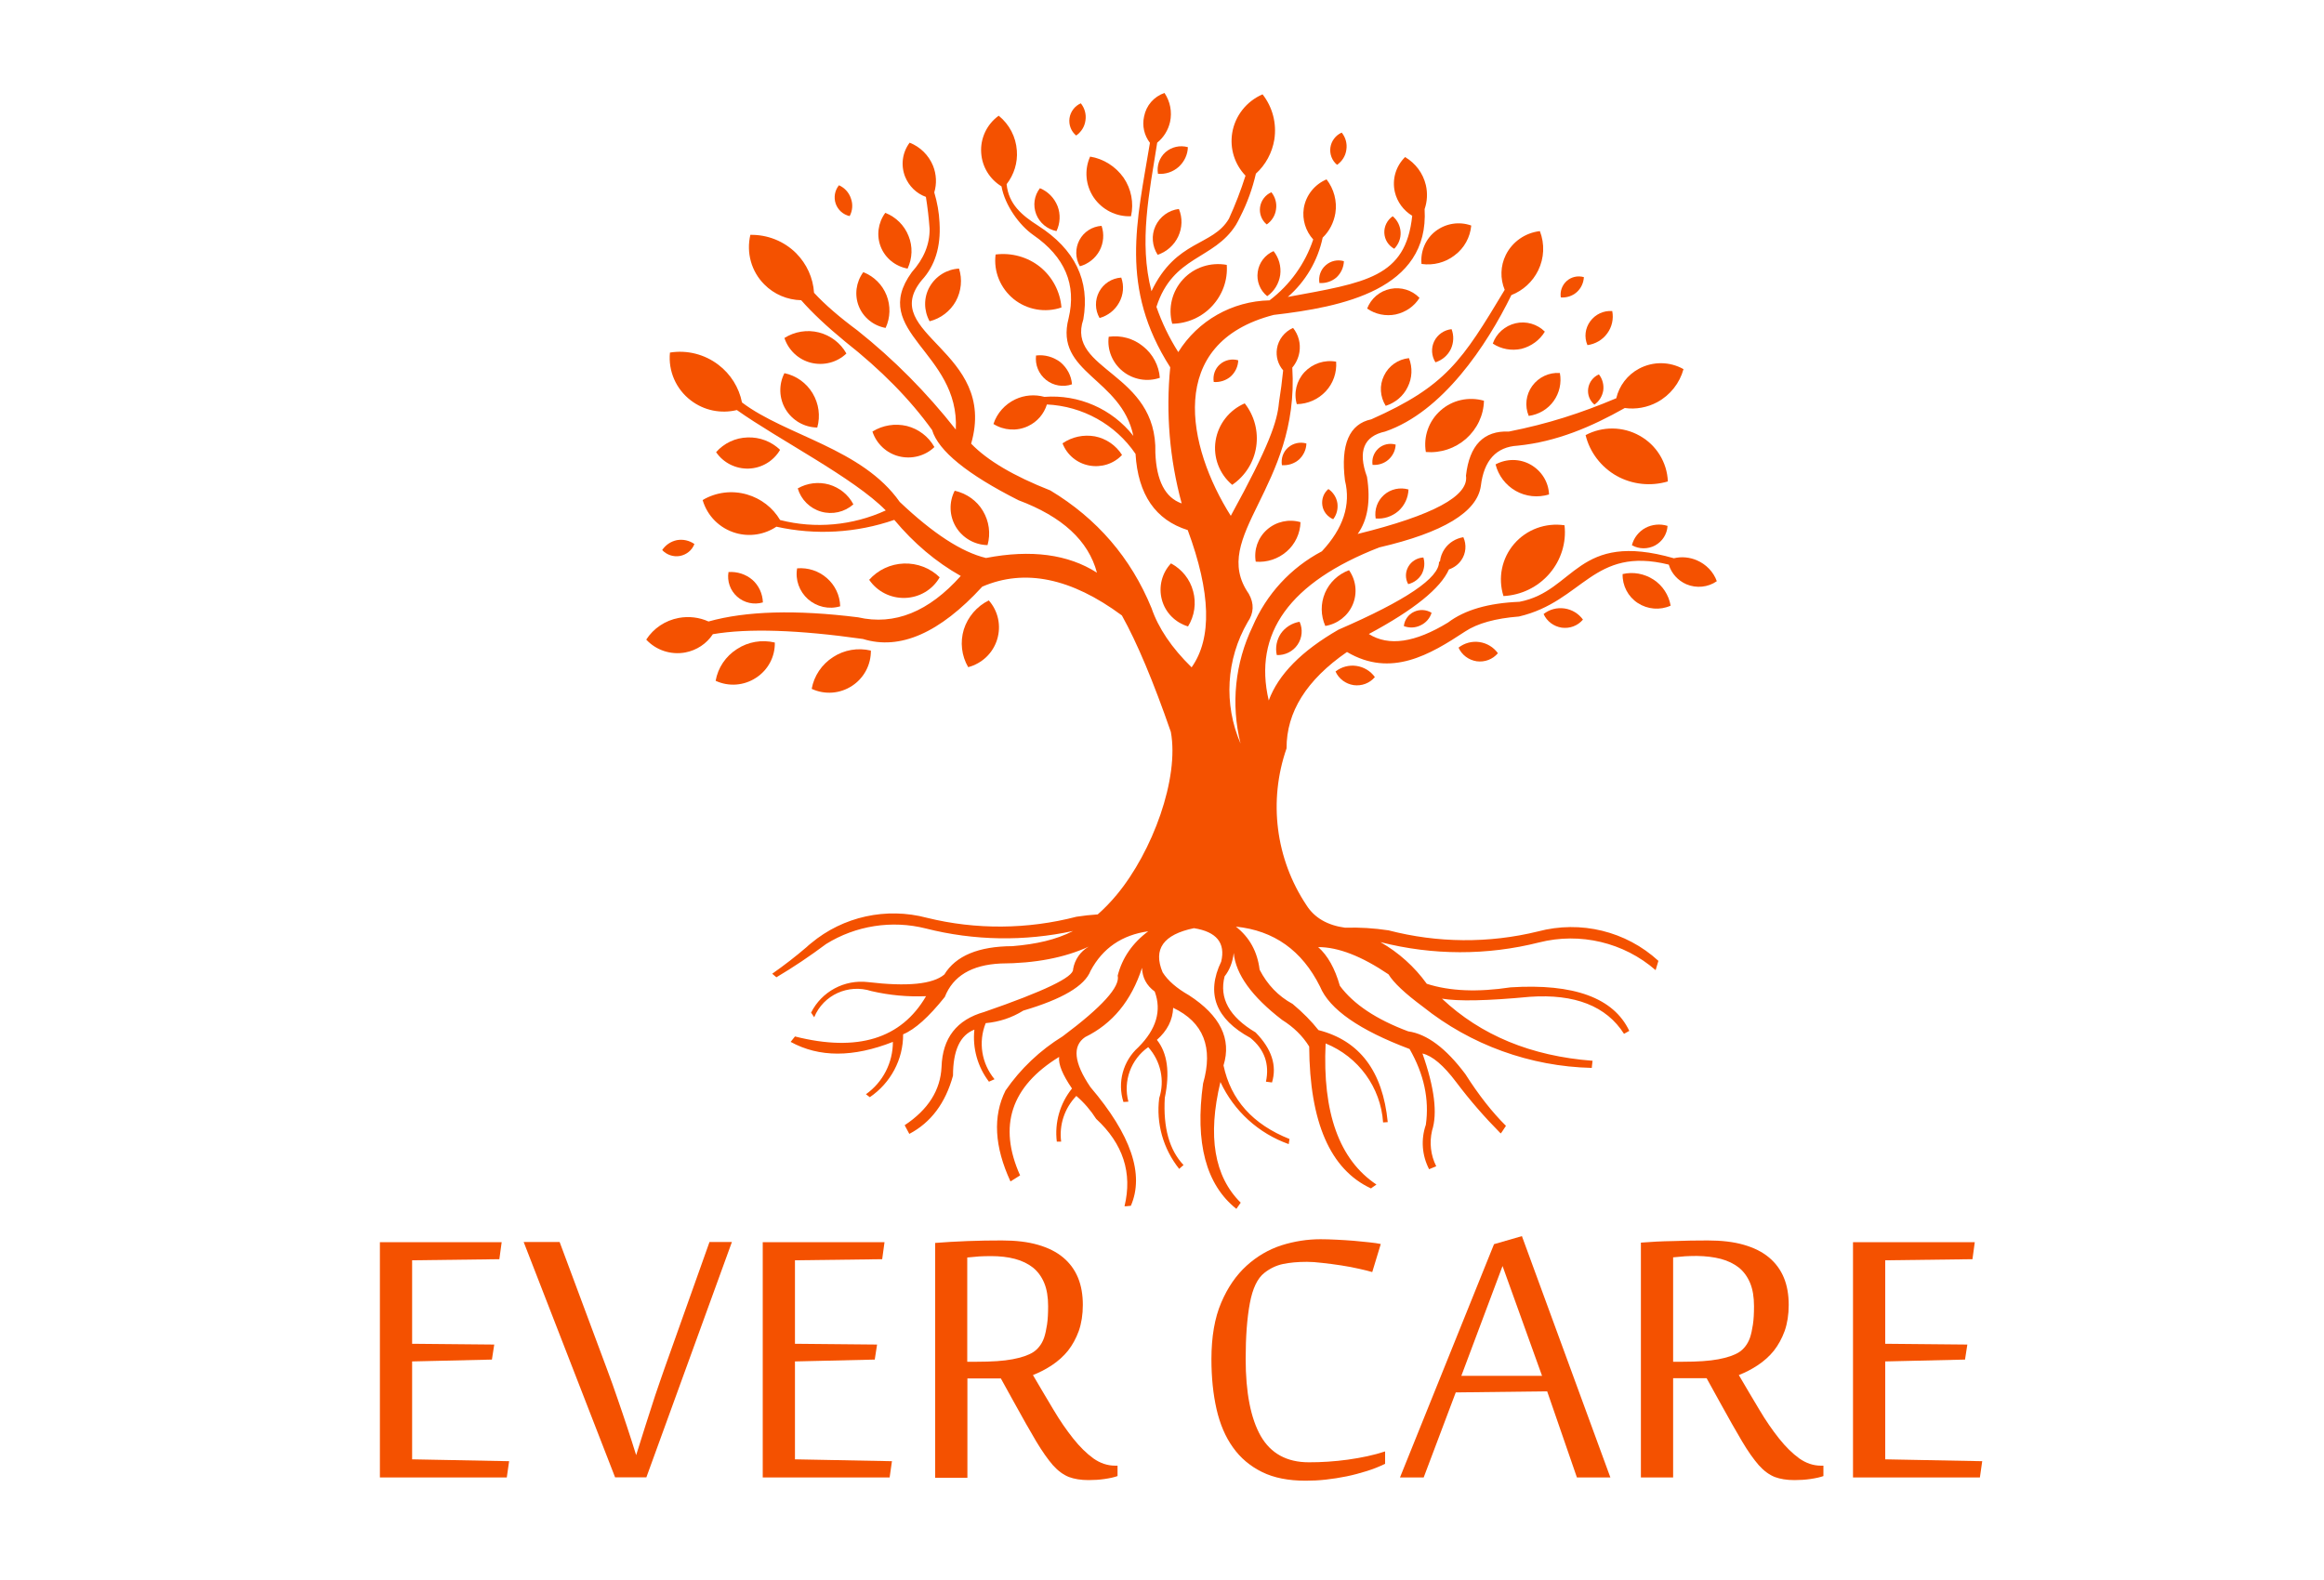 <svg xml:space="preserve" style="enable-background:new 0 0 150 102;" viewBox="0 0 150 102" y="0px" x="0px" xmlns:xlink="http://www.w3.org/1999/xlink" xmlns="http://www.w3.org/2000/svg" id="Layer_1" version="1.1">
<style type="text/css">
	.st0{fill-rule:evenodd;clip-rule:evenodd;fill:#F45100;}
	.st1{fill:#F45100;}
</style>
<g>
	<g>
		<path d="M47.02,36.93c-0.1,0.59,0.11,1.19,0.56,1.59c0.45,0.4,1.08,0.54,1.66,0.37c-0.02-0.56-0.26-1.09-0.68-1.46
			C48.14,37.07,47.58,36.89,47.02,36.93z" class="st0"></path>
		<path d="M46.19,43.95c0.84,0.39,1.82,0.32,2.6-0.19c0.78-0.5,1.24-1.36,1.22-2.28c-0.84-0.2-1.72-0.05-2.44,0.42
			C46.83,42.37,46.34,43.11,46.19,43.95z" class="st0"></path>
		<path d="M52.39,44.47c0.84,0.39,1.82,0.32,2.6-0.19c0.77-0.5,1.23-1.36,1.22-2.28c-0.84-0.2-1.72-0.05-2.44,0.42
			C53.04,42.89,52.54,43.63,52.39,44.47z" class="st0"></path>
		<path d="M62.49,43.07c0.9-0.24,1.6-0.91,1.87-1.79c0.27-0.88,0.07-1.83-0.54-2.52c-0.77,0.38-1.35,1.06-1.61,1.87
			C61.96,41.45,62.06,42.33,62.49,43.07z" class="st0"></path>
		<path d="M56.1,37.43c0.52,0.76,1.39,1.2,2.32,1.17c0.93-0.03,1.77-0.53,2.23-1.33c-0.61-0.6-1.45-0.92-2.31-0.89
			C57.48,36.41,56.67,36.79,56.1,37.43z" class="st0"></path>
		<path d="M51.45,36.69c-0.13,0.74,0.14,1.49,0.7,1.99c0.57,0.5,1.35,0.68,2.08,0.46c-0.02-0.7-0.33-1.36-0.86-1.82
			C52.85,36.86,52.15,36.63,51.45,36.69z" class="st0"></path>
		<path d="M51.49,31.53c0.21,0.72,0.78,1.29,1.51,1.5c0.73,0.21,1.51,0.03,2.08-0.47c-0.32-0.62-0.89-1.08-1.57-1.28
			C52.83,31.09,52.1,31.18,51.49,31.53z" class="st0"></path>
		<path d="M46.22,29.19c0.47,0.69,1.27,1.09,2.11,1.06c0.84-0.03,1.6-0.49,2.02-1.21c-0.56-0.54-1.32-0.83-2.1-0.8
			C47.47,28.26,46.73,28.61,46.22,29.19z" class="st0"></path>
		<path d="M50.63,24.09c-0.38,0.74-0.35,1.63,0.08,2.34c0.43,0.71,1.2,1.16,2.04,1.17c0.21-0.75,0.1-1.54-0.3-2.21
			C52.05,24.72,51.39,24.25,50.63,24.09z" class="st0"></path>
		<path d="M61.62,31.68c-0.38,0.74-0.35,1.63,0.08,2.34c0.43,0.71,1.21,1.16,2.04,1.17c0.21-0.75,0.1-1.54-0.3-2.21
			C63.05,32.32,62.38,31.85,61.62,31.68z" class="st0"></path>
		<path d="M56.31,27.86c0.26,0.79,0.91,1.4,1.72,1.6c0.81,0.2,1.68-0.02,2.28-0.6c-0.38-0.68-1.03-1.17-1.78-1.36
			C57.77,27.32,56.97,27.45,56.31,27.86z" class="st0"></path>
		<path d="M50.63,21.82c0.26,0.79,0.91,1.4,1.72,1.6c0.81,0.2,1.68-0.02,2.28-0.6c-0.38-0.68-1.03-1.17-1.78-1.36
			C52.1,21.27,51.29,21.4,50.63,21.82z" class="st0"></path>
		<path d="M55.72,17.57c-0.47,0.64-0.58,1.47-0.29,2.2c0.29,0.73,0.95,1.26,1.73,1.4c0.31-0.66,0.33-1.43,0.06-2.11
			C56.95,18.38,56.41,17.84,55.72,17.57z" class="st0"></path>
		<path d="M57.14,13.74c-0.47,0.64-0.58,1.47-0.29,2.2c0.29,0.73,0.95,1.26,1.73,1.4c0.31-0.67,0.34-1.43,0.06-2.11
			C58.37,14.55,57.83,14.01,57.14,13.74z" class="st0"></path>
		<path d="M61.9,17.34c-0.79,0.04-1.51,0.49-1.9,1.18c-0.39,0.69-0.38,1.53,0,2.22c0.72-0.18,1.33-0.65,1.69-1.29
			C62.05,18.79,62.12,18.03,61.9,17.34z" class="st0"></path>
		<path d="M68.58,28.62c0.28,0.74,0.93,1.28,1.71,1.43c0.78,0.15,1.59-0.1,2.13-0.68c-0.39-0.62-1.03-1.06-1.75-1.2
			C69.94,28.04,69.19,28.2,68.58,28.62z" class="st0"></path>
		<path d="M66.87,22.95c-0.07,0.6,0.17,1.19,0.64,1.57c0.47,0.38,1.11,0.49,1.68,0.29c-0.04-0.56-0.32-1.07-0.75-1.43
			C67.99,23.04,67.43,22.88,66.87,22.95z" class="st0"></path>
		<path d="M64.26,16.43c-0.14,1.1,0.31,2.18,1.17,2.88c0.86,0.69,2.03,0.9,3.08,0.54c-0.08-1.02-0.58-1.97-1.38-2.62
			C66.33,16.59,65.29,16.3,64.26,16.43z" class="st0"></path>
		<path d="M75.58,36.37c-0.59,0.63-0.81,1.51-0.59,2.34c0.22,0.83,0.86,1.48,1.69,1.73c0.42-0.68,0.54-1.5,0.33-2.27
			C76.81,37.4,76.29,36.75,75.58,36.37z" class="st0"></path>
		<path d="M71.56,21.74c-0.11,0.85,0.24,1.69,0.91,2.23c0.67,0.54,1.58,0.7,2.39,0.42c-0.06-0.79-0.45-1.53-1.08-2.03
			C73.16,21.85,72.36,21.63,71.56,21.74z" class="st0"></path>
		<path d="M72.37,17.92c-0.61,0.04-1.15,0.39-1.43,0.92c-0.28,0.53-0.27,1.17,0.03,1.69c0.54-0.15,1-0.51,1.27-1.01
			C72.51,19.03,72.56,18.45,72.37,17.92z" class="st0"></path>
		<path d="M71.1,14.58c-0.61,0.04-1.15,0.39-1.43,0.92c-0.28,0.53-0.27,1.17,0.03,1.69c0.54-0.15,1-0.51,1.27-1.01
			C71.23,15.69,71.28,15.11,71.1,14.58z" class="st0"></path>
		<path d="M67.12,12.15c-0.37,0.48-0.46,1.11-0.24,1.68c0.22,0.56,0.71,0.97,1.31,1.09c0.24-0.5,0.27-1.09,0.07-1.61
			C68.05,12.78,67.64,12.36,67.12,12.15z" class="st0"></path>
		<path d="M70.36,10.11c-0.39,0.87-0.29,1.87,0.24,2.65c0.54,0.78,1.44,1.24,2.4,1.2c0.19-0.86,0.02-1.76-0.48-2.49
			C72.01,10.75,71.23,10.25,70.36,10.11z" class="st0"></path>
		<path d="M76.09,13.49c-0.66,0.08-1.23,0.5-1.51,1.1c-0.28,0.6-0.22,1.3,0.14,1.86c0.59-0.2,1.07-0.63,1.33-1.19
			C76.31,14.7,76.33,14.06,76.09,13.49z" class="st0"></path>
		<path d="M76.67,9.5c-0.51-0.14-1.05-0.02-1.45,0.33c-0.39,0.35-0.57,0.88-0.48,1.39c0.49,0.04,0.97-0.12,1.34-0.45
			C76.44,10.44,76.66,9.98,76.67,9.5z" class="st0"></path>
		<path d="M79.18,17.1c-1.04-0.19-2.11,0.16-2.82,0.93c-0.71,0.77-0.98,1.85-0.7,2.87c0.98-0.01,1.92-0.43,2.58-1.15
			C78.91,19.03,79.25,18.07,79.18,17.1z" class="st0"></path>
		<path d="M82.2,16.21c-0.55,0.24-0.94,0.75-1.02,1.34c-0.09,0.59,0.14,1.19,0.61,1.57c0.46-0.32,0.76-0.82,0.84-1.37
			C82.7,17.2,82.55,16.65,82.2,16.21z" class="st0"></path>
		<path d="M82.06,12.41c-0.39,0.17-0.67,0.54-0.73,0.96c-0.06,0.42,0.1,0.85,0.43,1.12c0.33-0.23,0.55-0.58,0.6-0.98
			C82.42,13.12,82.31,12.72,82.06,12.41z" class="st0"></path>
		<path d="M86.74,16.86c-0.41-0.12-0.86-0.02-1.18,0.27c-0.32,0.28-0.47,0.71-0.4,1.14c0.4,0.03,0.8-0.1,1.1-0.36
			C86.55,17.64,86.73,17.26,86.74,16.86z" class="st0"></path>
		<path d="M89.89,13.96c-0.35,0.24-0.56,0.65-0.54,1.08c0.02,0.43,0.26,0.81,0.64,1.02c0.28-0.29,0.43-0.67,0.41-1.07
			C90.38,14.59,90.2,14.22,89.89,13.96z" class="st0"></path>
		<path d="M94.96,14.56c-0.78-0.28-1.64-0.14-2.3,0.36c-0.65,0.5-0.99,1.31-0.91,2.12c0.76,0.11,1.54-0.09,2.14-0.56
			C94.51,16.02,94.89,15.32,94.96,14.56z" class="st0"></path>
		<path d="M86.6,8.56c-0.39,0.17-0.67,0.54-0.73,0.96c-0.06,0.42,0.1,0.85,0.43,1.12c0.33-0.23,0.55-0.58,0.6-0.98
			C86.96,9.27,86.85,8.87,86.6,8.56z" class="st0"></path>
		<path d="M69.76,6.67c-0.39,0.17-0.67,0.54-0.73,0.96c-0.06,0.42,0.1,0.85,0.43,1.12c0.33-0.23,0.55-0.58,0.6-0.98
			C70.12,7.38,70.01,6.98,69.76,6.67z" class="st0"></path>
		<path d="M54.15,11.96c-0.27,0.33-0.35,0.78-0.21,1.19c0.14,0.4,0.48,0.71,0.9,0.8c0.19-0.35,0.22-0.77,0.08-1.14
			C54.8,12.43,54.51,12.12,54.15,11.96z" class="st0"></path>
		<path d="M42.74,35.51c0.29,0.31,0.73,0.46,1.15,0.38c0.42-0.08,0.78-0.37,0.93-0.77c-0.33-0.23-0.73-0.32-1.13-0.25
			C43.3,34.95,42.96,35.18,42.74,35.51z" class="st0"></path>
		<path d="M80.34,26.04c-1,0.43-1.71,1.34-1.88,2.41c-0.17,1.07,0.24,2.15,1.07,2.85c0.84-0.57,1.4-1.46,1.55-2.46
			C81.23,27.84,80.96,26.83,80.34,26.04z" class="st0"></path>
		<path d="M79.92,23.26c-0.41-0.12-0.86-0.02-1.18,0.26c-0.32,0.28-0.47,0.71-0.4,1.14c0.4,0.03,0.8-0.1,1.1-0.36
			C79.73,24.03,79.91,23.66,79.92,23.26z" class="st0"></path>
		<path d="M86.24,23.35c-0.75-0.14-1.52,0.12-2.04,0.67c-0.52,0.56-0.71,1.34-0.5,2.07c0.71-0.01,1.39-0.31,1.87-0.83
			C86.05,24.75,86.29,24.05,86.24,23.35z" class="st0"></path>
		<path d="M84.32,28.63c-0.41-0.12-0.86-0.02-1.18,0.26c-0.32,0.28-0.47,0.71-0.4,1.14c0.4,0.03,0.8-0.1,1.1-0.36
			C84.13,29.4,84.31,29.03,84.32,28.63z" class="st0"></path>
		<path d="M83.94,33.71c-0.75-0.22-1.57-0.04-2.16,0.48c-0.59,0.52-0.86,1.3-0.73,2.07c0.73,0.06,1.45-0.18,2-0.66
			C83.6,35.12,83.92,34.43,83.94,33.71z" class="st0"></path>
		<path d="M90.91,31.6c-0.55-0.16-1.15-0.03-1.58,0.35c-0.43,0.38-0.63,0.95-0.54,1.52c0.54,0.05,1.06-0.13,1.47-0.48
			C90.66,32.63,90.89,32.13,90.91,31.6z" class="st0"></path>
		<path d="M90.08,28.7c-0.39-0.11-0.81-0.02-1.11,0.25c-0.3,0.27-0.44,0.67-0.38,1.06c0.37,0.03,0.75-0.09,1.03-0.34
			C89.9,29.42,90.07,29.07,90.08,28.7z" class="st0"></path>
		<path d="M95.78,25.87c-0.98-0.28-2.04-0.05-2.8,0.63c-0.76,0.67-1.12,1.69-0.95,2.68c0.95,0.08,1.88-0.23,2.59-0.85
			C95.34,27.69,95.76,26.81,95.78,25.87z" class="st0"></path>
		<path d="M100.68,24.08c-0.7-0.05-1.37,0.27-1.78,0.83c-0.41,0.56-0.5,1.3-0.23,1.94c0.65-0.09,1.23-0.43,1.61-0.96
			C100.65,25.37,100.8,24.72,100.68,24.08z" class="st0"></path>
		<path d="M99.71,21.41c-0.49-0.49-1.21-0.7-1.89-0.54c-0.68,0.16-1.24,0.65-1.47,1.31c0.54,0.36,1.21,0.48,1.85,0.34
			C98.83,22.36,99.38,21.96,99.71,21.41z" class="st0"></path>
		<path d="M90.94,23.12c-0.7,0.07-1.31,0.5-1.61,1.13c-0.31,0.63-0.26,1.36,0.11,1.95c0.62-0.2,1.14-0.63,1.42-1.22
			C91.15,24.4,91.18,23.73,90.94,23.12z" class="st0"></path>
		<path d="M93.69,21.25c-0.48,0.05-0.91,0.35-1.12,0.78c-0.21,0.43-0.18,0.95,0.08,1.36c0.43-0.14,0.79-0.44,0.99-0.85
			C93.83,22.13,93.85,21.67,93.69,21.25z" class="st0"></path>
		<path d="M91.62,19.23c-0.48-0.5-1.19-0.72-1.88-0.58c-0.69,0.14-1.25,0.62-1.5,1.27c0.53,0.37,1.2,0.51,1.84,0.38
			C90.72,20.16,91.28,19.78,91.62,19.23z" class="st0"></path>
		<path d="M85.74,31.57c-0.31,0.26-0.45,0.66-0.39,1.06c0.06,0.4,0.33,0.73,0.7,0.89c0.23-0.3,0.32-0.67,0.27-1.04
			C86.26,32.11,86.05,31.78,85.74,31.57z" class="st0"></path>
		<path d="M104.06,20.08c-0.56-0.04-1.09,0.21-1.42,0.66c-0.33,0.45-0.4,1.03-0.18,1.54c0.51-0.07,0.98-0.34,1.28-0.76
			C104.04,21.11,104.16,20.59,104.06,20.08z" class="st0"></path>
		<path d="M102.23,17.89c-0.39-0.11-0.81-0.02-1.11,0.25c-0.3,0.27-0.44,0.67-0.38,1.06c0.37,0.03,0.75-0.09,1.03-0.34
			C102.05,18.61,102.21,18.26,102.23,17.89z" class="st0"></path>
		<path d="M103.2,24.17c-0.37,0.16-0.63,0.5-0.69,0.9c-0.06,0.4,0.09,0.79,0.4,1.05c0.31-0.21,0.51-0.55,0.57-0.91
			C103.53,24.84,103.43,24.46,103.2,24.17z" class="st0"></path>
		<path d="M107.65,31.08c-0.05-1.23-0.74-2.35-1.82-2.95c-1.08-0.61-2.4-0.62-3.49-0.04c0.27,1.11,1,2.06,2,2.63
			C105.35,31.28,106.54,31.41,107.65,31.08z" class="st0"></path>
		<path d="M99.98,31.92c-0.03-0.8-0.48-1.52-1.18-1.92c-0.7-0.4-1.56-0.4-2.27-0.02c0.18,0.72,0.65,1.34,1.3,1.71
			C98.48,32.06,99.26,32.14,99.98,31.92z" class="st0"></path>
		<path d="M82.41,42.29c0.53,0.02,1.04-0.23,1.34-0.67c0.3-0.44,0.35-1,0.13-1.48c-0.49,0.08-0.93,0.36-1.21,0.76
			C82.4,41.31,82.3,41.81,82.41,42.29z" class="st0"></path>
		<path d="M85.54,40.41c0.79-0.13,1.46-0.65,1.77-1.38c0.31-0.73,0.22-1.57-0.24-2.22c-0.7,0.26-1.26,0.79-1.55,1.47
			C85.23,38.97,85.24,39.73,85.54,40.41z" class="st0"></path>
		<path d="M91.87,35.99c-0.4,0.02-0.77,0.24-0.97,0.59c-0.2,0.35-0.21,0.77-0.01,1.13c0.37-0.09,0.68-0.32,0.87-0.64
			C91.94,36.73,91.98,36.34,91.87,35.99z" class="st0"></path>
		<path d="M92.4,39.56c-0.34-0.21-0.77-0.24-1.14-0.06c-0.36,0.17-0.61,0.52-0.65,0.92c0.35,0.13,0.74,0.12,1.08-0.05
			C92.03,40.21,92.29,39.92,92.4,39.56z" class="st0"></path>
		<path d="M100.98,33.91c-1.22-0.18-2.45,0.27-3.25,1.2c-0.8,0.93-1.06,2.2-0.69,3.37c1.15-0.06,2.22-0.58,2.97-1.45
			C100.75,36.17,101.11,35.04,100.98,33.91z" class="st0"></path>
		<path d="M105.33,35.2c0.47,0.26,1.03,0.26,1.5,0.01c0.47-0.26,0.77-0.73,0.8-1.26c-0.47-0.15-0.99-0.1-1.43,0.13
			C105.77,34.32,105.45,34.72,105.33,35.2z" class="st0"></path>
		<path d="M104.73,37.06c-0.02,0.75,0.35,1.46,0.98,1.87c0.63,0.41,1.43,0.48,2.12,0.17c-0.12-0.69-0.52-1.3-1.1-1.68
			C106.13,37.03,105.41,36.9,104.73,37.06z" class="st0"></path>
		<path d="M99.63,39.64c0.21,0.47,0.65,0.8,1.17,0.88c0.52,0.07,1.03-0.12,1.37-0.52c-0.28-0.39-0.71-0.65-1.19-0.72
			C100.49,39.21,100.01,39.34,99.63,39.64z" class="st0"></path>
		<path d="M86.2,43.35c0.21,0.47,0.65,0.8,1.17,0.88c0.52,0.07,1.03-0.12,1.37-0.52c-0.28-0.39-0.71-0.65-1.19-0.72
			C87.07,42.92,86.58,43.05,86.2,43.35z" class="st0"></path>
		<path d="M94.14,41.81c0.21,0.47,0.65,0.8,1.17,0.88c0.52,0.07,1.03-0.12,1.37-0.52c-0.28-0.39-0.71-0.65-1.19-0.72
			C95.01,41.38,94.52,41.51,94.14,41.81z" class="st0"></path>
		<path d="M86.82,59.89c0.94-0.03,1.87,0.03,2.8,0.17c3.16,0.82,6.47,0.85,9.65,0.07c2.75-0.73,5.68-0.02,7.77,1.9
			c0,0-0.06,0.2-0.18,0.6c-2.05-1.79-4.87-2.46-7.52-1.79c-3.36,0.85-6.88,0.84-10.24-0.02v0c1.17,0.67,2.19,1.58,2.99,2.69
			c1.49,0.48,3.29,0.55,5.41,0.23c4.09-0.26,6.65,0.68,7.66,2.81c0,0-0.11,0.06-0.34,0.19c-1.14-1.79-3.17-2.59-6.08-2.39
			c-2.73,0.26-4.62,0.3-5.67,0.12c2.52,2.37,5.76,3.71,9.72,4.01c-0.04,0.3-0.05,0.46-0.05,0.46c-3.97-0.09-7.81-1.48-10.9-3.95
			c-1.16-0.86-1.9-1.56-2.22-2.09c-1.73-1.17-3.24-1.76-4.54-1.76c0.61,0.54,1.08,1.37,1.4,2.5c0.88,1.19,2.35,2.17,4.41,2.94
			c1.21,0.17,2.44,1.09,3.69,2.76c0.86,1.35,1.73,2.46,2.62,3.34c-0.21,0.32-0.32,0.49-0.34,0.49c-1.03-1.04-1.99-2.14-2.87-3.31
			c-0.82-1.09-1.54-1.7-2.18-1.85c0.78,2.21,0.98,3.87,0.62,4.98c-0.18,0.77-0.09,1.59,0.27,2.3c-0.31,0.13-0.46,0.19-0.46,0.19
			c-0.46-0.89-0.54-1.92-0.21-2.87c0.23-1.64-0.12-3.27-1.05-4.89c-3.24-1.22-5.17-2.56-5.78-4.03c-1.16-2.33-2.97-3.62-5.43-3.87
			c0.88,0.69,1.39,1.62,1.53,2.78c0.5,0.97,1.21,1.71,2.13,2.21c0.67,0.56,1.22,1.12,1.67,1.69c2.66,0.68,4.15,2.66,4.47,5.94
			c-0.18,0.01-0.28,0.02-0.3,0.02c-0.15-2.26-1.59-4.24-3.71-5.1c-0.21,4.47,0.88,7.51,3.28,9.11c-0.24,0.16-0.35,0.25-0.35,0.25
			c-2.63-1.22-3.96-4.27-3.99-9.16c-0.42-0.68-1-1.25-1.75-1.72c-1.95-1.5-2.99-2.94-3.12-4.32c-0.07,0.6-0.27,1.11-0.59,1.51
			c-0.36,1.41,0.3,2.61,2,3.62c1.04,1.06,1.39,2.14,1.06,3.23c-0.26-0.03-0.39-0.05-0.39-0.05c0.24-1.14-0.1-2.09-1.01-2.83
			c-2.24-1.22-2.87-2.86-1.88-4.92c0.29-1.21-0.3-1.93-1.76-2.16c-1.97,0.41-2.65,1.35-2.02,2.85c0.34,0.54,0.91,1.03,1.7,1.48
			c2.02,1.31,2.76,2.82,2.23,4.53c0.47,2.22,1.88,3.8,4.26,4.75c-0.04,0.22-0.05,0.33-0.05,0.33c-1.95-0.69-3.54-2.14-4.41-4.01
			c-0.84,3.5-0.4,6.1,1.31,7.79c-0.19,0.27-0.28,0.4-0.28,0.4c-1.96-1.56-2.68-4.26-2.15-8.09c0.67-2.33,0.03-3.96-1.93-4.89
			c-0.03,0.79-0.38,1.48-1.05,2.07c0.68,0.85,0.85,2.1,0.51,3.74c-0.11,1.92,0.29,3.37,1.21,4.34c-0.19,0.16-0.28,0.25-0.28,0.25
			c-1.03-1.29-1.5-2.94-1.29-4.57c0.37-1.14,0.1-2.39-0.71-3.29c-1.12,0.79-1.63,2.19-1.28,3.52c-0.21,0.01-0.32,0.02-0.32,0.02
			c-0.4-1.26-0.03-2.64,0.96-3.53c1.16-1.16,1.52-2.36,1.06-3.6c-0.53-0.39-0.8-0.9-0.82-1.53c-0.69,2.13-1.91,3.61-3.67,4.47
			c-0.84,0.57-0.73,1.65,0.34,3.23c2.62,3.08,3.49,5.63,2.61,7.66c-0.25,0.03-0.38,0.04-0.41,0.03c0.52-2.15-0.09-4.03-1.83-5.64
			c-0.35-0.55-0.78-1.05-1.28-1.48c-0.76,0.79-1.12,1.87-0.98,2.95c-0.19,0-0.28,0-0.28,0c-0.15-1.23,0.2-2.46,0.98-3.43
			c-0.61-0.89-0.89-1.57-0.83-2.04c-3.11,1.91-3.95,4.46-2.52,7.65c-0.41,0.26-0.62,0.39-0.62,0.39c-1.04-2.25-1.15-4.21-0.32-5.87
			c0.97-1.41,2.23-2.6,3.69-3.5c2.53-1.89,3.72-3.2,3.55-3.92c0.29-1.14,0.95-2.1,1.97-2.86c-1.7,0.24-2.94,1.09-3.72,2.55
			c-0.38,0.98-1.83,1.83-4.34,2.57c-0.74,0.46-1.55,0.73-2.43,0.81c-0.49,1.22-0.27,2.6,0.57,3.62c-0.24,0.11-0.36,0.16-0.36,0.16
			c-0.73-0.96-1.07-2.16-0.94-3.36c-0.92,0.35-1.38,1.34-1.38,2.97c-0.49,1.78-1.43,3.03-2.82,3.76c-0.2-0.37-0.3-0.56-0.3-0.56
			c1.52-1.01,2.31-2.26,2.38-3.76c0.06-1.87,0.98-3.05,2.75-3.55c3.88-1.34,5.79-2.26,5.74-2.76c0.1-0.61,0.47-1.15,1.01-1.46
			c-1.57,0.72-3.46,1.08-5.69,1.09c-1.87,0.09-3.07,0.81-3.6,2.16c-1.03,1.29-1.93,2.1-2.69,2.41c0.01,1.62-0.8,3.14-2.15,4.06
			c-0.17-0.13-0.25-0.19-0.25-0.19c1.1-0.78,1.74-2.04,1.74-3.38c-2.56,1.01-4.76,1.01-6.6,0c0.19-0.23,0.28-0.35,0.28-0.35
			c4.04,1.02,6.86,0.15,8.46-2.6c-1.19,0.05-2.37-0.06-3.53-0.33c-1.49-0.48-3.1,0.25-3.69,1.69c-0.13-0.2-0.2-0.3-0.2-0.3
			c0.68-1.36,2.15-2.15,3.67-1.97c2.54,0.3,4.18,0.14,4.93-0.49c0.74-1.21,2.21-1.82,4.4-1.83c1.54-0.13,2.8-0.41,3.91-0.98
			c-3.13,0.68-6.39,0.63-9.5-0.16c-2.21-0.56-4.54-0.18-6.44,1c-1.06,0.79-2.05,1.46-3.21,2.15c0,0-0.09-0.08-0.27-0.23
			c0.77-0.54,1.51-1.11,2.22-1.72c0.09-0.09,0.19-0.17,0.29-0.25l0,0c2.06-1.72,4.85-2.34,7.48-1.64c3.17,0.78,6.49,0.75,9.65-0.07
			c0.45-0.07,0.91-0.12,1.37-0.15c0.41-0.36,0.82-0.78,1.22-1.26c2.33-2.8,4.05-7.54,3.5-10.52c-1.13-3.26-2.18-5.76-3.16-7.52
			c-3.27-2.42-6.27-3.04-9.01-1.86c-2.75,3-5.32,4.12-7.7,3.38c-4.17-0.59-7.4-0.7-9.69-0.31c-0.4,0.61-1.04,1.04-1.78,1.18
			c-0.93,0.17-1.88-0.14-2.52-0.83c0.47-0.73,1.23-1.24,2.1-1.4c0.65-0.12,1.32-0.04,1.92,0.23c2.43-0.68,5.65-0.77,9.65-0.27
			c2.36,0.54,4.57-0.36,6.63-2.67c-1.6-0.9-3.03-2.11-4.29-3.62c-2.45,0.85-5.09,1-7.61,0.44c-0.76,0.51-1.72,0.67-2.62,0.41
			c-1.04-0.3-1.84-1.1-2.14-2.13c0.86-0.51,1.9-0.64,2.86-0.36c0.9,0.26,1.67,0.85,2.14,1.65c2.27,0.58,4.68,0.36,6.82-0.62
			c-2.06-2.1-6.92-4.57-9.61-6.48c-1.03,0.25-2.12,0.03-2.97-0.62c-0.96-0.73-1.47-1.9-1.35-3.09c1.11-0.18,2.24,0.11,3.13,0.79
			c0.79,0.6,1.33,1.47,1.52,2.43c2.84,2.15,7.76,2.97,10.18,6.42c2.15,2.04,4.01,3.25,5.57,3.62c2.91-0.56,5.3-0.24,7.16,0.95
			c-0.55-2.07-2.24-3.62-5.07-4.68c-3.3-1.67-5.16-3.18-5.57-4.53c-1.42-1.98-3.29-3.88-5.6-5.7c-1.18-0.97-2.13-1.86-2.85-2.68
			c-0.89-0.02-1.75-0.38-2.38-1.02c-0.84-0.84-1.17-2.05-0.9-3.2c1.11-0.02,2.18,0.41,2.96,1.19c0.68,0.69,1.09,1.59,1.15,2.55
			c0.7,0.76,1.64,1.57,2.8,2.43c2.35,1.87,4.46,4,6.35,6.4c0.27-5.01-5.65-6.29-2.84-10.16c0.78-0.87,1.16-1.8,1.15-2.8
			c-0.05-0.69-0.13-1.38-0.24-2.06c-0.61-0.22-1.09-0.69-1.34-1.3c-0.29-0.73-0.19-1.56,0.29-2.2c0.69,0.27,1.23,0.81,1.51,1.49
			c0.22,0.55,0.25,1.16,0.08,1.72c0.19,0.64,0.31,1.29,0.34,1.96l0,0.02c0.09,1.54-0.3,2.77-1.15,3.69
			c-2.86,3.49,4.92,4.54,3.19,10.55c1.05,1.09,2.75,2.09,5.11,3.02c3.02,1.82,5.2,4.35,6.53,7.59c0.44,1.29,1.3,2.57,2.59,3.83
			c1.33-1.88,1.24-4.83-0.25-8.86c-2.08-0.65-3.21-2.29-3.37-4.92c-1.3-1.91-3.42-3.08-5.72-3.19c-0.19,0.61-0.62,1.12-1.22,1.4
			c-0.72,0.34-1.56,0.28-2.23-0.14c0.23-0.7,0.74-1.27,1.41-1.59c0.59-0.28,1.26-0.33,1.88-0.16c2.21-0.17,4.37,0.77,5.74,2.52
			c-0.78-3.75-5.11-4.05-4.18-7.59c0.52-2.18-0.24-3.97-2.28-5.38c-0.89-0.62-1.83-1.91-2.05-3.14c-0.76-0.46-1.25-1.26-1.31-2.15
			c-0.07-0.94,0.36-1.86,1.13-2.41c0.69,0.56,1.11,1.37,1.17,2.25c0.06,0.78-0.18,1.55-0.66,2.17c0.13,1.3,0.99,2.01,2.02,2.67l0,0
			h0c2.39,1.53,3.37,3.55,2.93,6.06c-1.12,3.32,4.79,3.4,4.65,8.61c0.07,1.81,0.64,2.9,1.7,3.27c-0.78-2.86-1.03-5.84-0.74-8.79
			c-3.29-5.15-2.15-9.4-1.31-14.49c-0.37-0.48-0.51-1.1-0.38-1.69C73.98,6.8,74.48,6.24,75.16,6c0.37,0.55,0.5,1.22,0.36,1.87
			c-0.12,0.53-0.41,1-0.83,1.34c-0.5,3.19-1.2,6.4-0.37,9.59c1.6-3.35,3.95-2.89,5-4.68c0.41-0.9,0.77-1.83,1.07-2.78
			c-0.7-0.73-1.02-1.74-0.86-2.75c0.18-1.11,0.92-2.05,1.96-2.5c0.65,0.83,0.92,1.88,0.76,2.92c-0.14,0.85-0.56,1.63-1.19,2.2
			c-0.22,0.96-0.56,1.9-1.01,2.78c-0.09,0.19-0.18,0.36-0.28,0.53l0,0c-1.43,2.27-4.06,1.96-5.13,5.29
			c0.35,1.01,0.82,1.99,1.41,2.92c1.26-2.03,3.48-3.29,5.89-3.34c1.32-1,2.3-2.37,2.82-3.93c-0.49-0.54-0.72-1.28-0.61-2.01
			c0.13-0.83,0.69-1.54,1.47-1.87c0.48,0.62,0.69,1.41,0.57,2.18c-0.1,0.6-0.38,1.16-0.82,1.58c-0.31,1.48-1.1,2.83-2.25,3.83
			c5.04-0.93,7.61-1.25,8.03-5.24c-0.56-0.34-0.97-0.89-1.12-1.53c-0.19-0.82,0.06-1.67,0.66-2.26c0.68,0.4,1.16,1.05,1.34,1.81
			c0.12,0.52,0.09,1.06-0.08,1.55c0.3,5.21-5.34,6.32-9.74,6.83c-7.01,1.81-5.58,8.53-2.77,12.97c2.49-4.54,3-6.08,3.11-7.32v0
			c0.11-0.69,0.2-1.38,0.27-2.07c-0.33-0.38-0.48-0.89-0.4-1.4c0.09-0.59,0.49-1.1,1.04-1.34c0.35,0.44,0.5,1,0.41,1.56
			c-0.06,0.37-0.22,0.72-0.46,1c0.48,7.74-5.4,10.88-2.81,14.6c0.36,0.64,0.33,1.25-0.07,1.83c-1.39,2.4-1.56,5.3-0.46,7.84
			c-0.63-2.53-0.36-5.2,0.78-7.56c0.89-2.08,2.46-3.79,4.47-4.85c1.38-1.48,1.88-3,1.49-4.57c-0.29-2.33,0.28-3.65,1.7-3.95
			c4.83-2.15,5.86-3.78,8.61-8.36c-0.3-0.72-0.28-1.54,0.07-2.25c0.42-0.85,1.25-1.43,2.2-1.54c0.32,0.83,0.28,1.74-0.11,2.54
			c-0.36,0.73-0.97,1.29-1.73,1.59c-1.58,3.24-4.45,7.55-8.15,8.81c-1.38,0.3-1.77,1.27-1.17,2.92c0.25,1.57,0.04,2.8-0.6,3.69
			c4.86-1.2,7.19-2.45,6.99-3.76c0.22-1.97,1.15-2.92,2.77-2.85c2.53-0.5,4.65-1.19,6.93-2.15c0.19-0.81,0.72-1.51,1.47-1.91
			c0.9-0.48,1.98-0.47,2.87,0.03c-0.25,0.91-0.86,1.68-1.69,2.13c-0.65,0.35-1.39,0.48-2.1,0.38c-2.16,1.22-4.41,2.18-6.91,2.43
			c-1.39,0.08-2.18,0.95-2.38,2.6c-0.24,1.69-2.43,3.01-6.56,3.97c-5.78,2.25-8.15,5.55-7.13,9.88c0.62-1.68,2.12-3.2,4.5-4.57
			c4.36-1.89,6.52-3.35,6.49-4.39l0.06,0c0.03-0.29,0.13-0.57,0.3-0.82c0.28-0.41,0.72-0.68,1.21-0.76
			c0.22,0.48,0.17,1.05-0.13,1.48c-0.2,0.29-0.48,0.49-0.8,0.6c-0.54,1.22-2.26,2.61-5.17,4.17c1.28,0.81,2.98,0.56,5.11-0.74
			c1.08-0.82,2.62-1.26,4.61-1.34c3.6-0.68,3.7-4.61,9.97-2.81c0.49-0.12,1.01-0.07,1.48,0.13c0.6,0.26,1.07,0.74,1.29,1.35
			c-0.57,0.4-1.32,0.47-1.96,0.2c-0.55-0.24-0.97-0.7-1.14-1.27c-4.9-1.21-5.52,2.38-9.67,3.35c-1.52,0.12-2.68,0.44-3.48,0.97
			c-2.26,1.49-4.78,3-7.62,1.32c-2.61,1.8-3.91,3.88-3.9,6.22c-1.18,3.39-0.71,7.13,1.28,10.12C84.84,59.26,85.7,59.74,86.82,59.89z" class="st0"></path>
	</g>
	<g>
		<g>
			<polygon points="26.6,94.21 26.6,87.89 31.75,87.77 31.9,86.8 26.6,86.75 26.6,81.36 32.23,81.29 32.38,80.19 
				24.52,80.19 24.52,95.38 32.71,95.38 32.86,94.33" class="st1"></polygon>
			<path d="M45.79,80.19l-2.9,8.15c-0.19,0.53-0.39,1.13-0.61,1.77c-0.21,0.65-0.41,1.26-0.59,1.83
				c-0.21,0.67-0.42,1.34-0.63,2c-0.19-0.61-0.39-1.24-0.6-1.87c-0.18-0.54-0.38-1.14-0.61-1.8c-0.22-0.65-0.45-1.29-0.68-1.9
				l-3.05-8.19H33.8l5.9,15.19h2.02l5.52-15.19H45.79z" class="st1"></path>
			<polygon points="51.31,94.21 51.31,87.89 56.46,87.77 56.61,86.8 51.31,86.75 51.31,81.36 56.94,81.29 57.09,80.19 
				49.23,80.19 49.23,95.38 57.42,95.38 57.57,94.33" class="st1"></polygon>
			<path d="M65.44,90.51c0.57,1.04,1.05,1.88,1.44,2.54c0.39,0.65,0.75,1.16,1.08,1.54c0.33,0.37,0.68,0.62,1.03,0.76
				c0.35,0.13,0.77,0.2,1.27,0.2c0.35,0,0.69-0.02,1.03-0.07c0.34-0.05,0.62-0.11,0.84-0.19v-0.67h-0.15c-0.5,0-0.97-0.16-1.41-0.47
				c-0.44-0.32-0.87-0.74-1.3-1.28c-0.43-0.54-0.86-1.16-1.28-1.87c-0.42-0.71-0.87-1.45-1.32-2.23c0.43-0.17,0.84-0.38,1.23-0.64
				c0.39-0.26,0.74-0.57,1.03-0.93c0.29-0.37,0.52-0.79,0.7-1.28c0.17-0.49,0.26-1.05,0.26-1.68c0-0.65-0.1-1.24-0.31-1.75
				c-0.21-0.51-0.53-0.95-0.96-1.31c-0.43-0.36-0.97-0.63-1.63-0.82c-0.66-0.19-1.43-0.28-2.32-0.28c-0.73,0-1.47,0.01-2.23,0.04
				c-0.76,0.03-1.45,0.07-2.08,0.12v15.16h2.08v-6.41h2.16L65.44,90.51z M62.43,87.92v-6.74c0.31-0.03,0.57-0.05,0.78-0.07
				c0.21-0.01,0.46-0.02,0.75-0.02c0.58,0,1.1,0.06,1.55,0.18c0.45,0.12,0.84,0.31,1.16,0.56c0.32,0.26,0.56,0.59,0.73,1
				c0.17,0.41,0.25,0.91,0.25,1.49c0,0.47-0.02,0.86-0.07,1.19c-0.05,0.33-0.11,0.61-0.19,0.85c-0.08,0.23-0.19,0.42-0.31,0.57
				s-0.25,0.27-0.39,0.36c-0.31,0.2-0.76,0.35-1.34,0.46c-0.58,0.11-1.34,0.16-2.28,0.16H62.43z" class="st1"></path>
			<path d="M80.46,81.71c-0.67,0.61-1.22,1.4-1.64,2.39c-0.42,0.98-0.63,2.2-0.63,3.64c0,1.19,0.11,2.26,0.33,3.23
				c0.22,0.96,0.57,1.79,1.06,2.47c0.48,0.68,1.11,1.21,1.88,1.59s1.71,0.56,2.81,0.56c0.42,0,0.85-0.02,1.3-0.07
				c0.45-0.05,0.9-0.12,1.34-0.21c0.44-0.09,0.88-0.21,1.3-0.34c0.42-0.13,0.82-0.29,1.19-0.47V93.7c-0.36,0.12-0.74,0.22-1.15,0.31
				c-0.41,0.09-0.83,0.16-1.25,0.22c-0.42,0.06-0.85,0.1-1.28,0.13c-0.43,0.03-0.84,0.04-1.24,0.04c-1.43,0-2.46-0.57-3.11-1.7
				c-0.64-1.13-0.97-2.79-0.97-4.98c0-1.43,0.09-2.63,0.27-3.59c0.18-0.96,0.49-1.61,0.94-1.96c0.37-0.29,0.77-0.48,1.2-0.57
				c0.43-0.09,0.94-0.14,1.54-0.14c0.27,0,0.6,0.02,1,0.07c0.4,0.04,0.81,0.1,1.22,0.16c0.41,0.06,0.8,0.14,1.16,0.22
				c0.36,0.08,0.64,0.15,0.84,0.21l0.55-1.81c-0.18-0.04-0.43-0.08-0.74-0.11c-0.31-0.03-0.65-0.07-1.01-0.1s-0.73-0.05-1.11-0.07
				c-0.38-0.02-0.72-0.03-1.03-0.03c-0.84,0-1.68,0.13-2.51,0.39C81.89,80.66,81.13,81.1,80.46,81.71z" class="st1"></path>
			<path d="M90.36,95.38h1.53l2.07-5.49l5.9-0.07l1.92,5.56h2.16L98.23,79.8l-1.8,0.52L90.36,95.38z M99.53,88.82h-5.21
				l2.66-7.09L99.53,88.82z" class="st1"></path>
			<path d="M105.91,80.22v15.16h2.08v-6.41h2.16l0.85,1.54c0.57,1.04,1.05,1.88,1.44,2.54s0.75,1.16,1.08,1.54
				c0.33,0.37,0.68,0.62,1.03,0.76c0.35,0.13,0.77,0.2,1.27,0.2c0.35,0,0.69-0.02,1.03-0.07c0.34-0.05,0.62-0.11,0.84-0.19v-0.67
				h-0.15c-0.5,0-0.97-0.16-1.41-0.47c-0.44-0.32-0.87-0.74-1.3-1.28c-0.43-0.54-0.86-1.16-1.28-1.87
				c-0.42-0.71-0.87-1.45-1.32-2.23c0.43-0.17,0.84-0.38,1.23-0.64c0.39-0.26,0.74-0.57,1.03-0.93c0.29-0.37,0.52-0.79,0.7-1.28
				c0.17-0.49,0.26-1.05,0.26-1.68c0-0.65-0.1-1.24-0.31-1.75c-0.21-0.51-0.53-0.95-0.96-1.31c-0.43-0.36-0.97-0.63-1.63-0.82
				c-0.66-0.19-1.43-0.28-2.32-0.28c-0.73,0-1.47,0.01-2.23,0.04C107.23,80.13,106.54,80.17,105.91,80.22z M111.07,81.27
				c0.45,0.12,0.84,0.31,1.16,0.56c0.32,0.26,0.56,0.59,0.73,1c0.17,0.41,0.25,0.91,0.25,1.49c0,0.47-0.02,0.86-0.07,1.19
				c-0.05,0.33-0.11,0.61-0.19,0.85c-0.08,0.23-0.19,0.42-0.31,0.57s-0.25,0.27-0.39,0.36c-0.31,0.2-0.76,0.35-1.34,0.46
				c-0.58,0.11-1.34,0.16-2.28,0.16h-0.64v-6.74c0.31-0.03,0.57-0.05,0.78-0.07c0.21-0.01,0.46-0.02,0.75-0.02
				C110.1,81.09,110.61,81.15,111.07,81.27z" class="st1"></path>
			<polygon points="127.79,95.38 127.94,94.33 121.68,94.21 121.68,87.89 126.83,87.77 126.98,86.8 121.68,86.75 
				121.68,81.36 127.31,81.29 127.46,80.19 119.6,80.19 119.6,95.38" class="st1"></polygon>
		</g>
	</g>
</g>
</svg>

